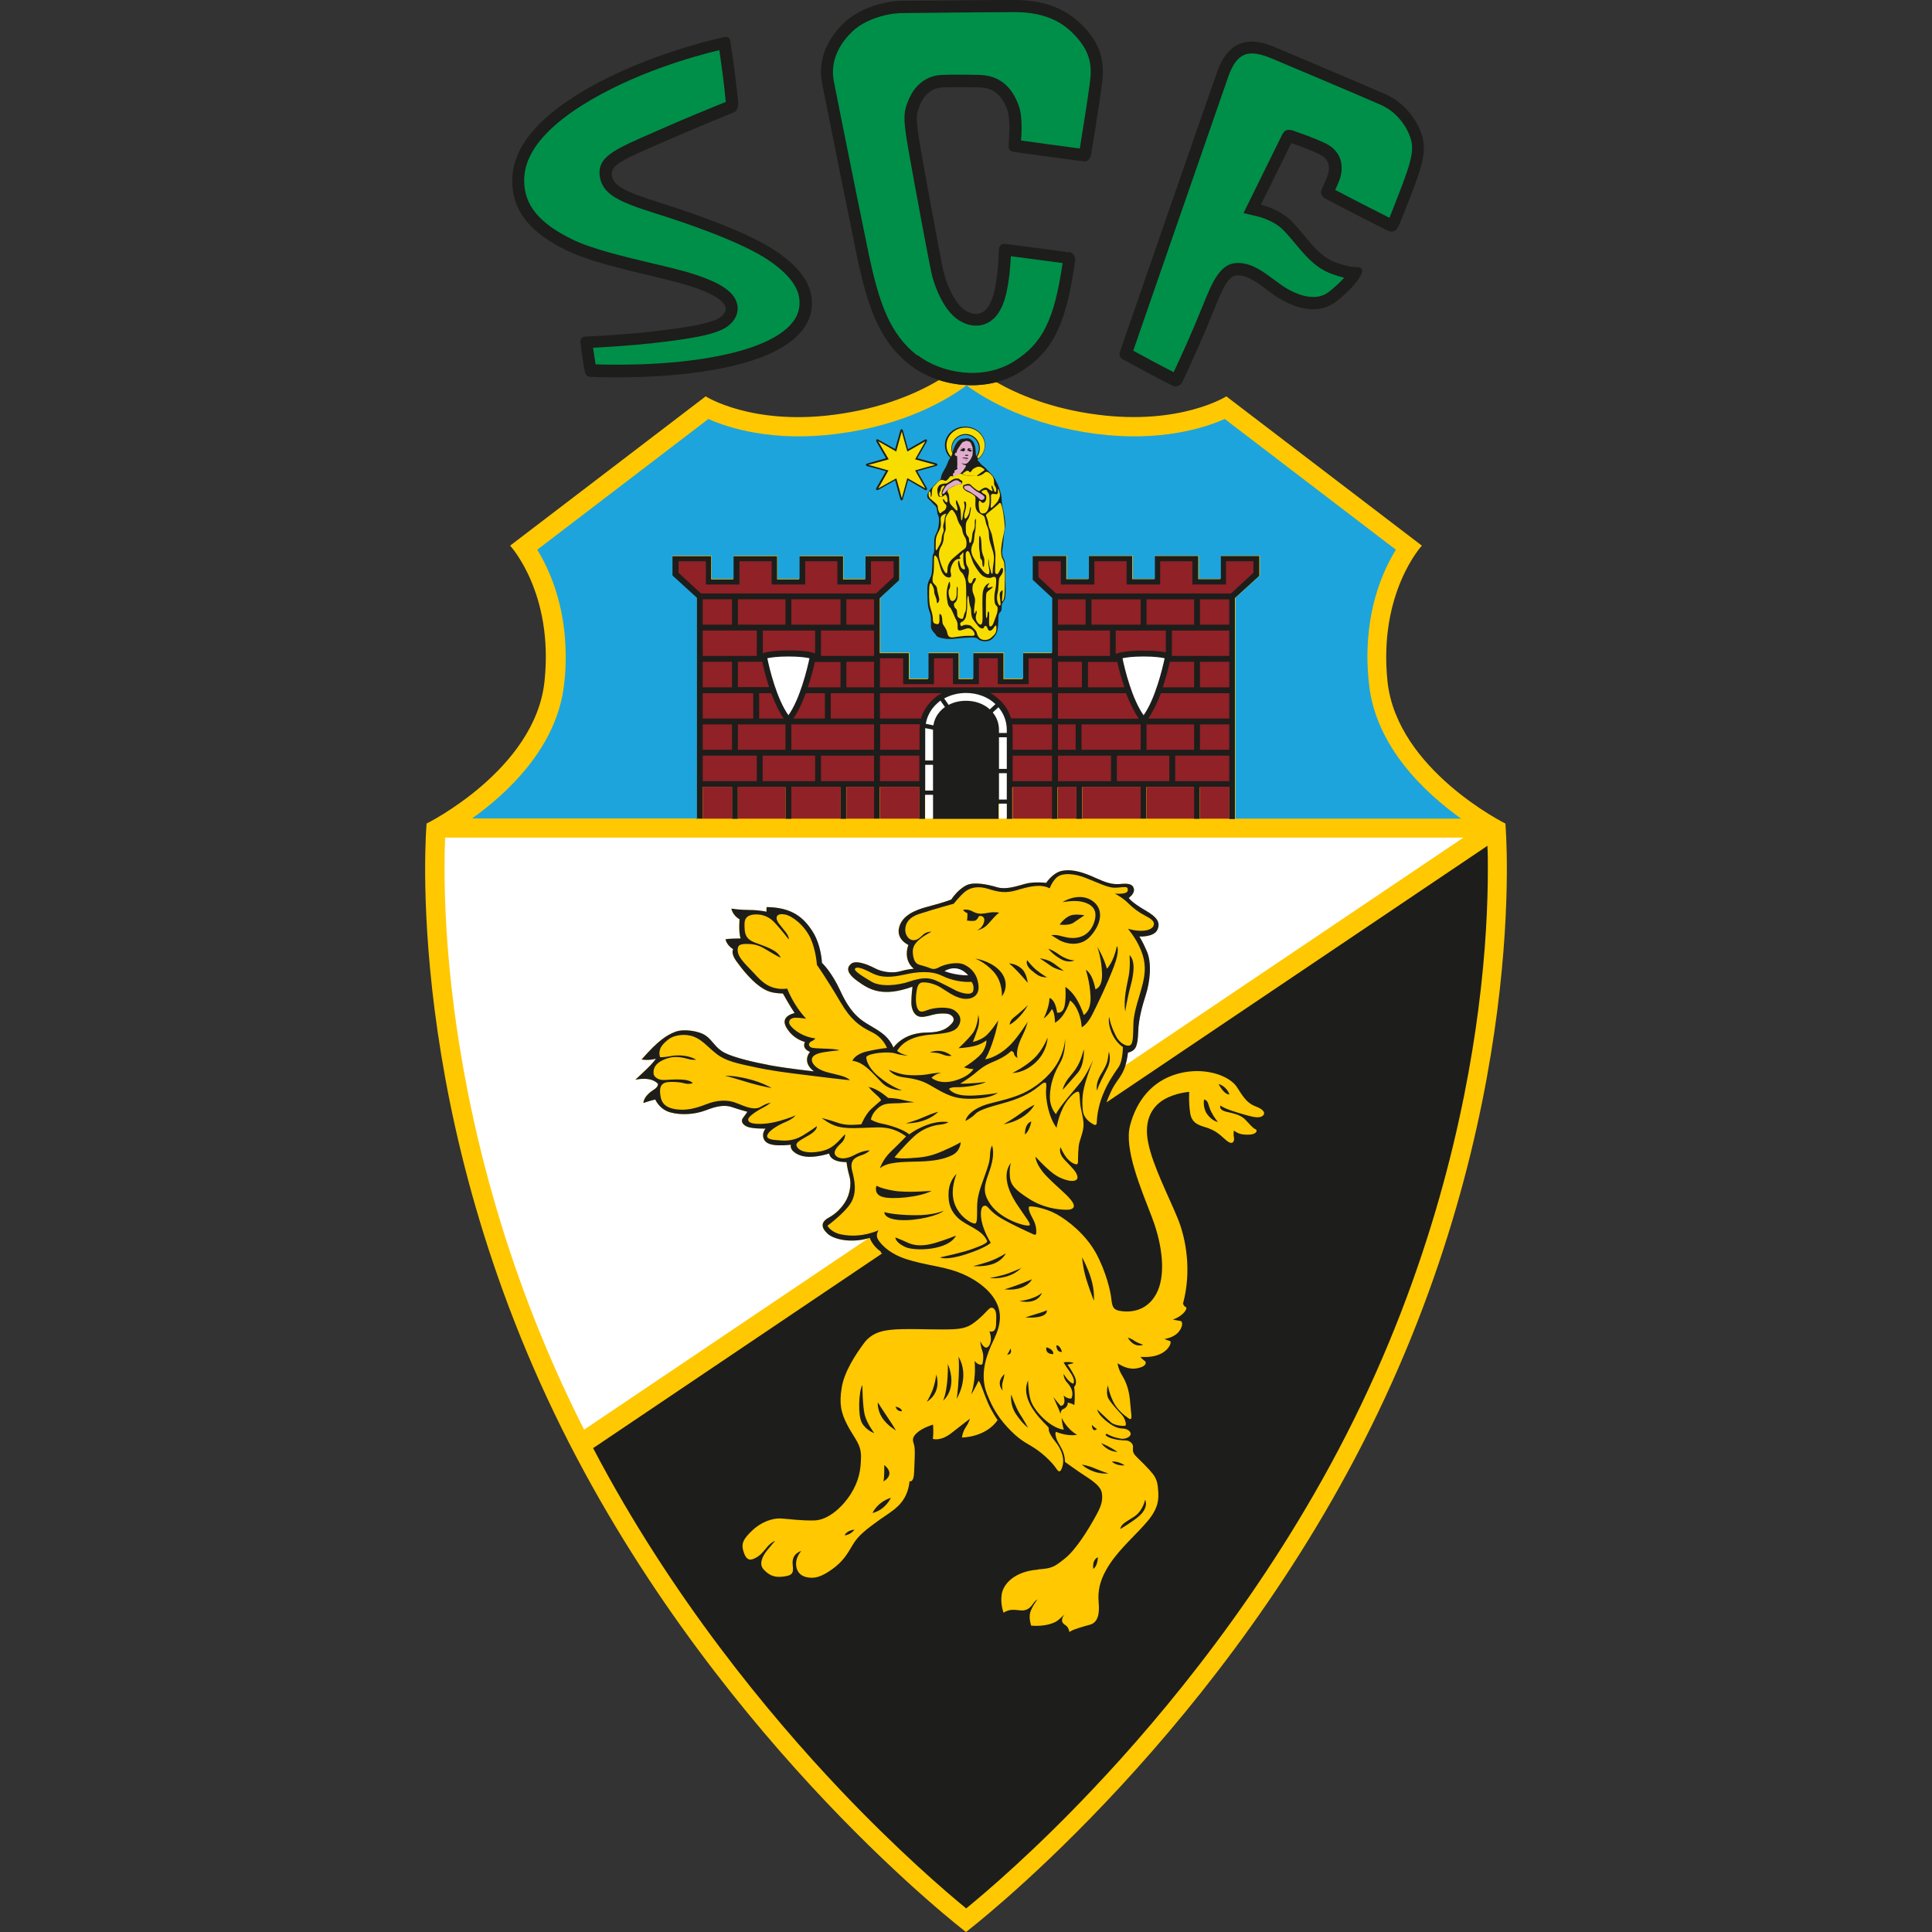 <?xml version="1.0" encoding="utf-8"?>
<svg xmlns="http://www.w3.org/2000/svg" height="99" id="a" viewBox="0 0 99 99" width="99">
  <rect x="0" y="0" width="99" height="99" fill="#333333" stroke="none"/>
  <defs>
    <style>.b{fill:#008f48;}.b,.c,.d,.e,.f,.g,.h,.i{stroke-width:0px;}.c{fill:#ffc800;}.d{fill:#1d1d1b;}.e{fill:#e0abcd;fill-rule:evenodd;}.f{fill:#f8dd00;}.g{fill:#902126;}.h{fill:#fff;}.i{fill:#1da4dd;}</style>
  </defs>
  <path class="c" d="M51.07,19.59c1.11.63,2.83,1.36,5.18,1.66,4.25.55,6.59-.94,6.59-.94l10.02,7.65s-2.24,2.42-1.76,6.97c.49,4.52,6.04,7.27,6.04,7.27,0,0,1.34,14.88-7.32,31.78-8.01,15.64-20.32,25.02-20.32,25.02,0,0-12.3-9.38-20.32-25.02-8.66-16.9-7.32-31.78-7.32-31.78,0,0,5.55-2.75,6.04-7.27.49-4.55-1.76-6.97-1.76-6.97l10.02-7.65s2.35,1.5,6.59.94c2.48-.32,4.25-1.11,5.36-1.77h.01c.93.29,1.97.35,2.93.1h0Z"/>
  <path class="d" d="M35.71,41.95h.3v-.03s0-1.59,0-1.59h.03s1.47,0,1.47,0v.02s0,1.58,0,1.58v.03s.3,0,.3,0v-.02s0-1.57,0-1.57v-.03s2.44,0,2.44,0v.03s0,1.57,0,1.57v.02h.3v-.02s0-1.57,0-1.57v-.03h2.51v.02s0,1.58,0,1.58v.02h.3v-.02s0-1.58,0-1.58v-.03s1.38,0,1.38,0h.04v1.62h.3v-.02s0-1.6,0-1.6h.05s1.97,0,1.97,0v.02s0,1.59,0,1.59v.02h.3v-.02s0-1.2,0-1.2h.4v1.22h3.37v-.02s0-.74,0-.74h.4v.76s.3,0,.3,0v-.02s0-1.6,0-1.6h.02s1.96,0,1.96,0h.04v1.62h.3v-.02s0-1.6,0-1.6h.06s.9,0,.9,0v.05s0,1.55,0,1.55v.02h.3v-.03s0-1.56,0-1.56v-.04h2.99v.05s0,1.55,0,1.55v.02h.3v-.02s0-1.55,0-1.55v-.05h2.44v.02s0,1.58,0,1.58v.03s.3,0,.3,0v-.02s0-1.58,0-1.58v-.02h1.5s0,1.61,0,1.61v.02h.3v-.02s0-11.26,0-11.26v-.04s1.25-1.14,1.25-1.14v-1.02h-2v1.19h-1.13v-1.19h-2.25v1.19h-1.13v-1.19h-2.25v1.19h-1.13v-1.19h-1.75v1.24l1,.93v.04s0,2.77,0,2.77h-.04s-1.45,0-1.45,0v1.33h-.98v-1.33h-1.57v1.33h-.73v-1.33h-1.57v1.33h-.98v-1.33h-1.49v-.04s0-2.72,0-2.72v-.05s1-.92,1-.92v-1.24h-1.75v1.19h-1.13v-1.19h-2.25v1.19h-1.13v-1.19h-2.25v1.19h-1.13v-1.19h-2v1.02l1.25,1.14v.04s0,11.25,0,11.25v.03Z"/>
  <path class="i" d="M35.71,41.92v-11.29s-1.25-1.14-1.25-1.14v-1.02h2v1.19h1.13v-1.19h2.25v1.19h1.13v-1.19h2.25v1.19h1.13v-1.19h1.75v1.24l-.99.92v.05s0,2.72,0,2.72v.04h1.49v1.33h.98v-1.33h1.57v1.33h.73v-1.33h1.57v1.33h.98v-1.33h1.49v-2.8s-1-.93-1-.93v-1.24h1.75v1.19h1.13v-1.19h2.25v1.19h1.13v-1.19h2.25v1.19h1.13v-1.19h2v1.02l-1.25,1.14v.04s0,11.26,0,11.26v.02h11.57l-.05-.03c-1.82-1.31-4.34-3.66-4.68-6.88-.05-.48-.08-.95-.08-1.39,0-2.64.84-4.48,1.46-5.48-1.22-.93-7.96-6.08-8.77-6.7-1.04.46-3.31,1.19-6.61.76-3.41-.45-5.59-1.73-6.62-2.48-1.03.76-3.2,2.04-6.62,2.48-3.31.43-5.58-.3-6.61-.76-.81.62-7.55,5.77-8.77,6.7.62,1,1.46,2.85,1.46,5.48,0,.44-.02.9-.08,1.39-.35,3.24-2.9,5.6-4.72,6.9h.08s11.48,0,11.48,0v-.03Z"/>
  <path class="d" d="M54.76,12.91c.24.04.36.22.33.47-.47,3.3-1.14,4.64-2.83,5.69-1.75,1.09-4.15.77-5.62-.36-1.64-1.26-2.22-3.16-2.74-5.64-.51-2.48-1.22-6.01-1.77-8.77-.27-1.32.36-2.42,1.15-3.16S45.37.04,46.25.04s3.93-.04,5.73-.04,2.83.61,3.57,1.39c.71.75,1,1.5.96,2.44-.02.52-.28,2.13-.6,4.08-.02.13-.12.39-.37.36-.25-.03-3.43-.45-3.63-.5-.23-.05-.24-.2-.22-.43.04-.48.08-1.3-.08-1.73-.24-.64-.62-1.11-1.41-1.13-.79-.02-1.48-.02-1.92,0-.45.02-.88.3-1.11.83s-.28.68.02,2.39c.3,1.71.98,5.37,1.13,6.09.15.73.6,1.78,1.15,2.12.66.41,1.22.13,1.48-.98.17-.74.22-1.59.23-2.07,0-.25.11-.39.35-.36.13.02,3.03.39,3.23.43Z"/>
  <path class="d" d="M69.56,13.69c.28,0,.3.21.16.44-.17.3-.53.76-1.26,1.33-1.05.81-2.46.19-3.27-.41s-1.18-.9-1.69-.94c-.51-.04-.75.41-1.36,1.93-.56,1.4-1.25,2.89-1.56,3.54-.1.22-.35.25-.46.2-.83-.41-2.08-1.09-2.59-1.37-.15-.08-.2-.23-.13-.42.65-1.88,4.27-12.33,4.97-14.31.77-2.18,2.39-1.5,3.01-1.24.62.26,4.66,1.97,5.62,2.39.96.43,1.58,1.28,1.84,2.03.26.75.1,1.46-.41,2.8-.33.87-.59,1.53-.76,1.92-.12.28-.33.35-.58.23-.72-.36-2.23-1.13-3.19-1.64-.11-.06-.26-.25-.2-.4.07-.16.17-.39.28-.64.21-.49.17-.96-.36-1.22-.53-.26-1.45-.58-1.45-.58,0,0-1.09,2.22-1.56,3.16,0,0,.94.21,1.56.83.75.75,1.28,1.73,2.2,2.1.59.23.91.26,1.18.27Z"/>
  <path class="d" d="M37.14,1.89c.15-.03.26.06.29.26.1.65.32,2.18.4,3.18,0,.11-.05.35-.19.41-.57.23-2.19.9-3.66,1.54-2.01.88-2.69,1.15-2.63,1.69.06.53.6.83,2.44,1.41,1.84.58,4.58,1.54,5.99,2.5,1.41.96,1.95,1.92,1.8,2.99-.15,1.07-1.2,2.22-4.08,2.89-2.93.68-6.33.59-7.25.55-.15,0-.26-.11-.29-.29-.06-.32-.15-.89-.22-1.5-.01-.09.06-.26.21-.27.61-.03,2.24-.12,3.27-.24,1.28-.15,3.23-.36,3.74-.79.51-.43.21-.94-1.41-1.5-1.59-.54-4.79-1.05-6.5-1.88-1.71-.83-2.84-1.92-2.8-3.66.04-1.73,1.45-3.14,3.25-4.28,3.04-1.91,6.69-2.8,7.65-3.01Z"/>
  <path class="h" d="M40.4,33.64c.57,0,.9.05,1.08.09-.13.59-.49,2.09-1.08,2.92-.59-.83-.96-2.33-1.08-2.92.18-.04.51-.09,1.08-.09Z"/>
  <path class="h" d="M58.6,33.64c.57,0,.9.05,1.08.09-.13.59-.49,2.09-1.08,2.92-.59-.83-.96-2.33-1.08-2.92.18-.04.51-.09,1.08-.09Z"/>
  <path class="d" d="M47,23.49l.49-.86s.03-.08,0-.1c-.02-.02-.06-.02-.1,0l-.86.49h0s-.26-.95-.26-.95c-.01-.05-.04-.08-.07-.08s-.06.03-.07.08l-.26.94h0s-.86-.48-.86-.48c-.05-.03-.08-.03-.1,0-.02.02-.02.06,0,.1l.49.85h0s-.95.27-.95.27c-.05.01-.08.04-.08.07s.03.06.08.07l.93.25h.02s-.49.86-.49.86c-.03.05-.03.08,0,.1.02.02.06.02.1,0l.86-.49h0s.26.95.26.95c.01.05.04.08.07.08s.06-.03.07-.08l.26-.95h.02s.84.49.84.49c.05.03.08.03.1,0,.02-.02.02-.06,0-.1l-.49-.86h.02s.94-.26.94-.26c.05-.01.08-.04.08-.07s-.03-.06-.08-.07l-.94-.26h0Z"/>
  <path class="b" d="M47.01,18.22c-1.41-1.09-1.97-2.69-2.51-5.28-.4-1.93-.93-4.55-1.39-6.85l-.38-1.91c-.23-1.16.4-2.05.97-2.59.64-.6,1.76-.92,2.55-.92l1.95-.02c1.21-.01,2.72-.03,3.77-.03,1.77,0,2.59.64,3.12,1.2.55.59.8,1.15.8,1.84,0,.05,0,.09,0,.14-.02.46-.27,2.01-.56,3.81-.97-.13-2.39-.32-3.01-.41.02-.23.03-.44.03-.64,0-.5-.05-.9-.16-1.18-.37-1-1.03-1.51-1.98-1.54-.81-.02-1.51-.02-1.97,0-.72.03-1.33.48-1.65,1.2-.32.73-.32,1.04-.02,2.75.31,1.77.99,5.39,1.14,6.11.13.65.61,2.01,1.44,2.52.59.36,1.07.29,1.36.17.51-.21.86-.73,1.05-1.54.15-.65.21-1.36.24-1.92.66.09,2.1.27,2.65.35-.43,2.93-1.03,4.13-2.51,5.05-1.61,1-3.74.58-4.92-.33Z"/>
  <path class="b" d="M65.72,6.86l-2,4.06.76.18s.78.19,1.26.67c.21.21.41.45.62.7.5.6,1.01,1.22,1.79,1.53.28.11.52.18.73.23-.18.2-.43.45-.79.73-.91.7-2.26-.22-2.52-.42l-.19-.14c-.73-.54-1.17-.86-1.81-.92-1.02-.09-1.41.87-1.99,2.31-.5,1.25-1.11,2.59-1.44,3.28-.69-.35-1.56-.82-2.07-1.1.85-2.45,4.22-12.19,4.89-14.1.2-.55.46-.91.78-1.05.47-.21,1.08.04,1.41.17.6.25,4.65,1.96,5.62,2.39.81.36,1.31,1.1,1.5,1.67.06.17.09.33.09.53,0,.42-.15.95-.49,1.86-.28.73-.51,1.32-.67,1.72-.75-.38-1.92-.97-2.78-1.43.08-.17.16-.36.16-.36.12-.27.17-.52.17-.77,0-.54-.29-1-.84-1.26-.56-.27-1.48-.59-1.52-.6-.31-.13-.55-.13-.66.12Z"/>
  <path class="b" d="M33.28,17.61l.13-.02c1.87-.22,3.35-.42,3.94-.92.37-.31.45-.63.45-.87,0-.07,0-.13-.02-.18-.11-.6-.74-1.07-2.04-1.51-.64-.22-1.5-.43-2.42-.64-1.41-.34-3.02-.72-4.01-1.21-1.69-.83-2.45-1.75-2.45-3.01,0-.03,0-.05,0-.08.03-1.28,1.03-2.55,2.96-3.77,2.62-1.65,5.7-2.51,7.04-2.83.1.69.26,1.83.33,2.65-.72.29-2.15.88-3.47,1.46l-.2.09c-1.93.84-2.8,1.22-2.8,2.07,0,.05,0,.11.01.17.12.96,1.01,1.34,2.87,1.93,1.57.49,4.42,1.46,5.82,2.42,1.3.89,1.55,1.62,1.55,2.14,0,.09,0,.18-.02.26-.14,1.02-1.42,1.86-3.61,2.37-2.62.61-5.63.58-6.82.54-.04-.22-.08-.52-.13-.85.78-.04,2.03-.12,2.88-.22Z"/>
  <path class="h" d="M57.66,54.59l17.33-11.67h-.09s-52.01,0-52.01,0h-.08c-.02.38-.03.91-.03,1.59,0,1.64.09,4.12.49,7.18.67,5.17,2.36,13.07,6.64,21.53l.02.04,14.54-9.79.03-.02c-.9.26-1.78.06-2.11-.24-.33-.31-.34-.59.06-.81s.67-.51.87-.84c.2-.33.32-.87.2-1.28-.12-.42-.15-.73-.15-.73-.87,0-.89-.44-.89-.44-.51.15-1.15.27-1.61.04-.46-.23-.35-.49-.35-.49-1,.1-1.31-.06-1.4-.33-.1-.27.1-.5.1-.5,0,0-.68.02-.95-.1-.27-.12-.31-.31-.21-.44s.23-.32.23-.32c0,0-.42-.11-.79-.24-.38-.13-.79-.05-1.33.16-.54.21-1.26.27-1.83.11-.57-.16-.77-.66-.77-.66-.2.04-.61.18-.61.18.02-.27.26-.51.53-.68s.21-.31.21-.31c-.38-.4-1.15-.2-1.15-.2,0,0,.13-.13.54-.51.4-.38.51-.57.51-.57-.39.11-.73.04-.73.04.86-.99,1.31-1.26,1.73-1.42s1.21-.05,1.56.2c.35.24.49.64.97.88s1.39.46,2.33.64c.94.17,2.24.31,2.24.31-.66-.51-.2-1-.2-1-.46-.18-.26-.51-.26-.51,0,0-.42-.09-.75-.46-.33-.38-.35-.61-.22-.78.13-.17.44-.24.44-.24-.24-.35-.6-1-.6-1-.55-.02-.81-.09-1.22-.39-.42-.31-.86-.84-1.16-1.26-.31-.42-.17-.62-.17-.62-.35-.22-.39-.51-.39-.51.18-.04.77-.04.77-.04-.11-.37-.05-.98-.05-.98-.37-.22-.42-.55-.42-.55,0,0,.43.07.93.07s.87.09.87.09c-.01-.18.01-.24.01-.24,1.31.02,1.89.54,2.35,1.25.45.71.48,1.61.48,1.61,0,0,.48.43.94,1.43.28.61.56,1.03.9,1.34.34.32.75.48,1.21.81.46.33.61.76.61.76.38-.48.94-.76,1.72-.77.78-.01,1.04-.22,1.26-.45s.07-.4-.1-.48c-.17-.07-.56-.06-.87.02-.31.09-.57.15-.75.07s-.34-.33-.34-.7.06-.81.06-.81c-1.53.55-2.2.16-2.81-.28-.61-.44-.55-.71-.34-.89.21-.18.72-.04,1.23.23.38.2.92.26,1.29.15.38-.11.7-.13.7-.13-.59-.48-.28-1.22-.28-1.22,0,0-.67-.29-.46-.95.17-.55.76-.83,1.45-1.01.98-.26,1.21-.37,1.21-.37,0,0,.31-.5.78-.73.37-.18,1.05-.05,1.55.1.47.14.98-.04,1.45-.17.48-.13,1.08-.05,1.08-.05,0,0,.35-.54.83-.62.59-.11,1.22.15,1.71.37.49.22.81.34,1.22.31.42-.04.66-.02.73.23.07.26-.26.48-.26.48,0,0,.11.21.87.65.57.33.77.6.6.98-.17.39-.93.35-.93.35,0,0,.13.16.39.76.26.6.16,1.56-.05,2.21-.21.65-.37,1.29-.39,1.84-.02.55-.07.79-.18.94-.11.15-.35.2-.35.2-.04.31-.09.55-.16.73l.03-.02Z"/>
  <path class="d" d="M45.13,64.13c-.44-.3-.56-.7-.56-.7-.93.29-1.84.09-2.17-.22-.33-.31-.34-.59.06-.81s.67-.51.87-.84c.2-.33.32-.87.2-1.28-.12-.42-.15-.73-.15-.73-.87,0-.89-.44-.89-.44-.51.15-1.15.27-1.61.04-.46-.23-.35-.49-.35-.49-1,.1-1.31-.06-1.4-.33-.1-.27.1-.5.1-.5,0,0-.68.02-.95-.1-.27-.12-.31-.31-.21-.44s.23-.32.23-.32c0,0-.42-.11-.79-.24-.38-.13-.79-.05-1.33.16-.54.21-1.26.27-1.83.11-.57-.16-.77-.66-.77-.66-.2.04-.61.18-.61.18.02-.27.26-.51.53-.68s.21-.31.21-.31c-.38-.4-1.15-.2-1.15-.2,0,0,.13-.13.54-.51.4-.38.51-.57.51-.57-.39.11-.73.04-.73.04.86-.99,1.31-1.26,1.73-1.42s1.21-.05,1.56.2c.35.24.49.64.97.88s1.39.46,2.33.64c.94.17,2.24.31,2.24.31-.66-.51-.2-1-.2-1-.46-.18-.26-.51-.26-.51,0,0-.42-.09-.75-.46-.33-.38-.35-.61-.22-.78.13-.17.44-.24.44-.24-.24-.35-.6-1-.6-1-.55-.02-.81-.09-1.22-.39-.42-.31-.86-.84-1.16-1.26-.31-.42-.17-.62-.17-.62-.35-.22-.39-.51-.39-.51.18-.04.77-.04.77-.04-.11-.37-.05-.98-.05-.98-.37-.22-.42-.55-.42-.55,0,0,.43.07.93.07s.87.09.87.09c-.01-.18.01-.24.01-.24,1.31.02,1.89.54,2.35,1.25.45.71.48,1.61.48,1.61,0,0,.48.43.94,1.43.28.61.56,1.03.9,1.34.34.32.75.48,1.21.81.46.33.61.76.61.76.38-.48.94-.76,1.72-.77.78-.01,1.04-.22,1.26-.45s.07-.4-.1-.48c-.17-.07-.56-.06-.87.02-.31.09-.57.15-.75.07s-.34-.33-.34-.7.06-.81.06-.81c-1.53.55-2.2.16-2.81-.28-.61-.44-.55-.71-.34-.89.21-.18.72-.04,1.23.23.38.2.92.26,1.29.15.38-.11.7-.13.7-.13-.59-.48-.28-1.22-.28-1.22,0,0-.67-.29-.46-.95.17-.55.76-.83,1.45-1.01.98-.26,1.21-.37,1.21-.37,0,0,.31-.5.78-.73.37-.18,1.05-.05,1.55.1.47.14.98-.04,1.45-.17.48-.13,1.08-.05,1.08-.05,0,0,.35-.54.83-.62.59-.11,1.22.15,1.71.37.49.22.81.34,1.22.31.42-.04.66-.02.73.23.07.26-.26.48-.26.48,0,0,.11.21.87.65.57.33.77.6.6.98-.17.39-.93.35-.93.35,0,0,.13.16.39.76.26.6.16,1.56-.05,2.21-.21.65-.37,1.29-.39,1.84-.02.55-.07.79-.18.94-.11.15-.35.2-.35.2-.14,1.14-.48,1.24-.8,1.85-.15.3-.25.55-.3.7l.07-.05,19.45-13.1v.05c.02.32.02.72.02,1.18,0,1.64-.09,4.12-.49,7.18-.68,5.23-2.4,13.26-6.8,21.84-4.08,7.96-9.3,14.24-12.97,18.11-2.95,3.12-5.39,5.21-6.47,6.09-1.08-.88-3.52-2.98-6.47-6.09-3.57-3.77-8.63-9.83-12.65-17.5l.04-.02,14.77-9.95-.06-.04Z"/>
  <path class="h" d="M48.4,49.76s.5.22,1.21.22c0,0-.48-.64-1.21-.22Z"/>
  <path class="c" d="M53.18,80.42c.71-.05.83-.11,1.4-.57.57-.46,1.2-1.5,1.51-2.06.32-.56.44-.87.37-1.29-.07-.43-.71-.76-1.17-1.08-.46-.32-.72-.51-.72-.51,0-.55-.29-.83-.42-1.15-.12-.32-.04-.39-.04-.39.65.26,1.08.15,1.08.15-.56-.32-.79-.88-.79-.88.02.33.11.62.11.62-.34-.04-.7-.27-.99-.53-.29-.26-.64-.68-.73-1.06-.1-.38-.11-.93-.11-.93-.38.83.43,1.73.61,1.94.23.27.45.44.45.5s-.05.21.35.71c.4.5.44.97.35,1.26-.09.29-.17.32-.31.11-.13-.21-.5-.61-.95-.94-.45-.33-.78-.4-1.36-.98-.57-.57-.94-1.12-1.25-1.93-.31-.81-.15-1.64.22-2.47.19-.44.67-1.21.33-2.06s-1.31-1.44-2.1-1.72c-.79-.28-1.61-.33-2.58-.64s-1.43-.9-1.49-1.1c-.06-.2.07-.38.07-.38-.75.32-1.43.32-1.94.21s-.68-.44-.68-.44c0,0,.88-.65,1.2-1.17.32-.53.2-1.14.06-1.67-.13-.54.18-.67.5-.78.32-.11.4-.24.4-.24,0,0-.33-.01-.77.23-.36.2-.73.24-.93.07-.2-.17-.05-.4.22-.65.27-.24.22-.48.22-.48-.42.45-.65.76-1.27.88-.62.12-1.03.01-1.18-.22-.16-.23.17-.35.62-.62.45-.27.38-.45.38-.45,0,0-.23.18-.72.48-.49.29-.9.27-1.23.24-.33-.02-.68-.06-.57-.29.11-.23.53-.48.93-.65.4-.17.51-.34.51-.34,0,0-.26.13-.83.29-.57.16-1.09.18-1.37.12-.28-.06-.27-.21-.16-.33s.39-.32.65-.45.43-.27.43-.27c0,0-.17,0-.5.2-.33.2-.76.01-1.23-.18-.48-.2-1.03-.16-1.56.05-.54.21-1.01.34-1.58.26-.56-.09-.75-.35-.79-.78-.05-.43.12-.54.28-.59s.68-.04.95.04c.27.07.44-.01.44-.01-.23-.26-1.01-.18-1.45-.16-.44.02-.55-.27-.55-.27-.1-.53.42-.76.77-.86.35-.1.75-.02.98.05.23.07.42.04.42.04-.37-.23-.95-.26-1.32-.18-.37.07-.53.05-.53.05-.13-.46.2-.73.46-.93.27-.2.82-.29,1.27-.12.45.17.73.55,1.19.9.45.35,1.05.48,2.11.7,1.06.22,2.35.35,3.2.46.86.11,1.51.17,1.51.17-.26-.24-.75-.28-1.25-.43-.5-.15-.73-.44-.71-.64.02-.2.27-.31.66-.37.39-.06.75-.09.75-.09-.24-.12-1.28-.06-1.45-.15-.17-.09-.12-.24.02-.31.15-.06.2-.15.2-.15-.77-.09-1.32-.61-1.34-.79s.13-.27.34-.27.53.05.53.05c-.67-.71-.97-1.54-.97-1.54-1.05.12-1.44-.54-1.93-1.03s-.62-.73-.61-.98c.01-.24.15-.29.55-.28.4.01.66.13.98.33s.67.38.67.38c-.12-.39-.84-.6-1.34-.79-.5-.2-.5-.5-.51-.9-.01-.4.21-.5.5-.53.29-.02.66.04.98.35.32.32.79.93.79.93.02-.24-.27-.49-.51-.82-.24-.33-.09-.54.31-.46.39.07,1.01.57,1.31,1.21.29.64.33,1.37.33,1.37,0,0,.51.72,1.22,1.93.51.87.97,1.22,1.58,1.51.61.29.79.82.79.82,0,0-.33.02-1,.17-.67.15-.77.49-.77.49.6.05,1.09.7,1.51,1.12s1.03.39,1.03.39c0,0-.56-.17-1.21-.72-.65-.55-.62-.99-.62-.99.16-.21,1.16-.29,1.49-.18.33.11.65.11.65.11-.37-.07-.56-.24-.56-.24.33-.55.98-.78,1.78-.84.81-.06,1.2-.15,1.37-.44s.11-.57-.2-.79-1.01-.15-1.31-.05c-.29.1-.44.17-.55.02-.11-.15-.15-.44-.11-.82.04-.38.11-.57.32-.59.21-.01.55.04.9.24.35.21.72.51,1.16.59.44.07.87-.12.81-.68-.06-.56-.35-.88-.73-1.06-.38-.18-1.06,0-1.28.13-.22.13-.37.1-.5.04-.13-.06-.31-.1-.51-.16-.21-.06-.31-.24-.34-.57-.04-.33.1-.54.37-.76.27-.22.59-.37.59-.37,0,0-.26-.01-.43.15-.17.16-.34.33-.57.28-.23-.05-.37-.33-.35-.56.01-.23.11-.59.75-.79.83-.27,1.73-.51,1.73-.51,0,0,.31-.39.57-.61.27-.22.68-.32,1.21-.15.53.17.9.23,1.47.06s1.2-.34,1.67-.09c0,0,.15-.43.43-.61s.84-.16,1.45.09c.61.24,1.01.44,1.33.48s.75-.1.78.04c.04.13.04.32-.65.27,0,0,.42.22.68.49.27.27.56.48.89.65.33.17.51.32.4.53s-.59.34-1.3.13c0,0,.38.45.61.97.23.51.34,1.01.17,1.75s-.48,1.47-.5,2.13-.01,1.04-.17,1.12c-.16.09-.54-.09-.73-.48-.31-.61-.34-.98-.34-.98,0,0-.09.27.1.76.22.57.6.79.6.79,0,0,0,.71-.22,1.03-.22.32-.55.77-.82,1.45-.24.6-.29,1.15-.3,1.4,0,.1-.06.14-.14.1-.19-.1-.53-.32-.57-.71-.1-.9.09-1.42.53-2.61,0,0-.31.7-.62,1.11-.32.42-1.09,1.25-1.29,1.67,0,0-.33-.33-.31-.93s.19-1.13.54-1.73c.28-.49.24-1.21.24-1.21,0,0-.01.62-.43,1.31-.42.68-1.12,1.22-1.77,1.51-.65.29-1.48.44-1.88.57-.4.13-.93.42-1.03.83,0,0,.32-.16.5-.35.18-.2.67-.35,1.4-.55.73-.2,1.36-.45,1.88-.89.44-.38.37-.09.35.27-.01.35.1,1.27.54,1.87,0,0,.14-.91.62-1.48.26-.31.4-.37.49-.37s.07.32.1.59c.02.27.13.59.17.98.04.39-.15.78-.22,1.08-.05.22-.06.71-.06.95,0,.08-.04.14-.11.12-.17-.04-.51-.21-.78-.87,0,0-.16.26.22.66.38.4.6.6.64.84.04.24-.27.28-.65.15-.38-.13-.68-.29-1.5-1.17,0,0,0,.4.54.97.54.56,1.03.93,1.28,1.25.26.32.18.51-.26.5s-1.16-.1-1.87-.55c-.71-.45-.97-.71-1-1.15-.04-.44.05-.7.05-.7,0,0-.2.23-.22.6-.02.37.1.86.51,1.49.42.64.7.97.68,1.08-.01.11-.51-.02-.87-.18-.54-.24-.99-.57-1.25-1.03-.26-.45-.23-.75-.01-1.36.22-.61.32-1.07.2-1.49,0,0-.1.13-.11.49-.01.35-.11.61-.31,1.17-.2.56-.35.95-.35,1.51s0,.78-.09.82c-.09.04-.51-.15-.82-.56-.31-.42-.5-1-.15-1.97,0,0-.37.32-.4.93-.04.61.14,1,.48,1.32.44.42,1.23.58,1.49,1.17.04.09-.18.21-.7.4-.51.2-1.71.45-1.71.45,0,0,.28.18,1.33-.16,1.05-.34,1.27-.59,1.27-.59,0,0-.19-.28-.35-.71-.23-.6-.18-1.11-.02-1.17.21-.09.22.17.72.51.42.29,1.52.8,1.86.95.07.03.11,0,.12-.06.01-.15,0-.43-.16-.72-.19-.34-.27-.6-.2-.65.07-.05.81.06,1.39.38.62.34,1.51,1.06,2.03,2,.51.94.75,1.94.79,2.37.05.43.12.56.55.61s1.26.01,1.75-.89c.49-.9.35-2.43-.22-3.92s-1.44-3.51-1.12-4.72c.32-1.21,1.08-2.26,2.44-2.64,1.37-.38,2.68.1,3.05.71.38.61.56.82.98.98.42.16.49.37.29.49-.2.12-.56.01-.92-.09-.35-.1-1-.29-1.21-.46,0,0-.12.22.31.32s.73.17.95.39c.22.22.39.45.53.5.13.05.07.26-.29.28-.37.02-.6-.04-.81-.21,0,0-.04.16,0,.35s-.06.46-.43.12c-.37-.34-.55-.46-.88-.59-.33-.12-.84-.17-.93-.76-.09-.59-.05-1.1-.05-1.1,0,0-.7.04-1.31.4-.61.37-1.03,1.08-.79,2.22.23,1.15,1.04,2.72,1.5,3.84.46,1.11.72,2.77.28,4.39,0,0,.05.15.15.18.1.04-.09.43-.67.64,0,0,.26.05.39.07.13.02.13.31-.12.59-.26.28-.7.33-.7.33,0,0,.15.07.27.1.12.02.01.38-.35.6s-.77.24-1.15.22c0,0,.09.12.21.2.12.07.07.26-.21.34-.28.09-.64.13-1.17-.21,0,0,.01.27.26.67.24.4.35.84.39,1.42.04.57.15.89-.1.72-.24-.17-.59-.45-.78-.86-.2-.4-.27-.82-.27-.82,0,0-.13.43.05.71.18.28.48.6.66.79.18.2.24.49.2.55-.05.06-.54.01-.72-.13-.18-.15-.73-.68-.73-.68,0,0-.01.18.39.53.4.34.65.43.9.44.26.01.42.15.42.28s-.24.28-.51.24-.55-.15-.66-.22c-.11-.07-.22.04.07.16.29.12.65.15.84.15s.39.15.38.33c-.01.18-.04.29.17.5.21.21.62.6.84.88s.26.54.28.89c.02.35.05.83-.54,1.53-.59.7-1.39,1.37-1.94,2.2-.55.83-.62,1.43-.57,1.99s-.04,1.01-.44,1.12c-.4.11-.93.26-1.06.38,0,0-.04-.26-.2-.35-.16-.1-.28-.23-.06-.56,0,0-.13.15-.33.31-.2.16-.71.33-1.37.27,0,0-.13-.37-.05-.67.09-.31.37-.67.37-.67,0,0-.09.02-.26.27-.17.24-.38.31-.6.29-.22-.01-.55-.11-.87.12,0,0-.18-.42-.1-.95.09-.54.67-1.17,1.86-1.26Z"/>
  <path class="c" d="M50.87,67.02c-.16-.08-.31.22-.7.55-.39.33-.61.5-1.27.54s-1.84-.02-2.69,0c-.84.02-1.49.11-1.94.72-.45.61-1.01,1.47-1.14,2.28s-.05,1.28.32,1.97c.37.68.68.94.67,1.59s-.1,1.22-.54,1.91c-.44.68-1.16,1.31-1.84,1.33-.68.02-1.25-.07-1.72-.1s-1.08.22-1.5.64c-.43.42-.57.65-.4,1.12.17.48.42.35.6.26s.33-.23.55-.51c.22-.28.45-.37.45-.37,0,0-.13.15-.4.48s-.43.72-.2.98c.26.28.51.44,1,.38.49-.06.55-.17.5-.59-.05-.42.15-.62.44-.73,0,0-.22.24-.26.55-.04.31.07.68.5.79s.79-.01,1.33-.39c.54-.38.78-.77,1.06-1.25.28-.48.68-.79,1.39-1.3.71-.5,1.4-.82,1.53-1.97,0,0,.21.1.23-.44.02-.54.07-1.2,0-1.42-.07-.22-.13-.37.15-.62.28-.26.82-.42.82-.42,0,0,.04.39-.01.73,0,0,.39.15.97-.31.57-.45.93-.72.93-.72,0,0-.05.2-.21.43s-.2.53-.2.53c0,0,1.2.01,1.83-.89,0,0-.31-.44-.51-.92-.21-.48-.33-.93-.46-1.1,0,0-.24.5-.39.71,0,0,.27-.72.18-1.72,0,0,.23.28.4.16,0,0,.1-.38,0-.66-.1-.28-.11-.51-.11-.51,0,0,.12.27.27.32.15.05.4-.28.2-.83,0,0,.32.13.34-.34.02-.48.04-.75-.17-.86Z"/>
  <path class="c" d="M49.78,50.31s.16.17.09.46c-.07.29-.68.09-.88-.01-.2-.1-.75-.4-1.09-.54-.34-.13-.68-.13-1.28.07-.6.21-1.49.29-1.95.02-.46-.27-.92-.56-.86-.67.06-.11.31-.07.84.21.54.28,1.05.23,1.7.09.65-.15,1.37-.21,1.92.06s1.14.34,1.51.31Z"/>
  <path class="d" d="M56.82,53.9s.15.38-.07.83c-.22.45-.45.83-.53,1.15,0,0-.12-.32.2-.84.32-.53.33-.61.4-1.14Z"/>
  <path class="d" d="M55.54,53.77s.05.78-.32,1.21c-.37.43-.76.86-.76.86,0,0,.02-.29.42-.75.39-.45.51-.79.66-1.32Z"/>
  <path class="d" d="M52.85,57.47s-.33.05-.33.66c0,0,.21-.11.33-.66Z"/>
  <path class="d" d="M53.01,56.61s-.37.77-1.58,1c0,0,.51-.29.87-.56.35-.27.71-.44.71-.44Z"/>
  <path class="d" d="M53.68,53.19s-.01.68-.61,1.25c-.61.57-1.19.54-1.19.54,0,0,.65-.31,1.11-.75.46-.44.68-1.04.68-1.04Z"/>
  <path class="d" d="M57.88,48.94s.05.57-.04,1.06c-.09.49-.28,1.17-.18,1.83,0,0,.1-.67.28-1.33.18-.66.23-1.28-.06-1.56Z"/>
  <path class="d" d="M52.67,51.51s-.34.65-.93,1c0,0-.01-.21.22-.38.23-.17.71-.62.71-.62Z"/>
  <path class="d" d="M53.47,52.2s.29-.53.31-1.06c0,0,.29.04.39.75,0,0,.29.07.38-.34.09-.42.04-.98.04-.98,0,0,.33.2.59.65.26.45.35.79.35.79,0,0,.39-.18.35-.97-.04-.78-.24-1.34-.24-1.34,0,0,.33.13.49.99,0,0,.37-.06.34-.81-.02-.75-.24-1.36-.24-1.36,0,0,.31.49.49,1.12,0,0,.35-.34.51-1.16,0,0,.18.18-.16,1.07-.34.89-.81,1.86-1.09,2.42-.28.56-.55.67-.55.67,0,0-.02-.45-.21-.86-.18-.4-.39-.51-.39-.51,0,0-.22.82-.77,1.14,0,0,0-.54-.16-.7,0,0-.18.33-.43.48Z"/>
  <path class="d" d="M49.97,49.12s.72.09,1.21.57.4,1.05.16,1.36c0,0,.05-.73-.42-1.25-.46-.51-.95-.68-.95-.68Z"/>
  <path class="d" d="M51.71,49.37s.29-.01.6.23c.31.24.35.76.35.76,0,0-.55-.67-.95-.99Z"/>
  <path class="d" d="M44.91,60.77s-.16.42.31.56c.46.15,1.93.02,2.52-.31,0,0-1.22.11-1.91,0-.68-.11-.92-.26-.92-.26Z"/>
  <path class="d" d="M45.32,62.12s-.05.35.82.4c.87.05,2.03-.26,2.21-.48,0,0-.49.24-1.48.23-1.11-.01-1.55-.16-1.55-.16Z"/>
  <path class="d" d="M49,63.31s-.48.2-1.08.38-1.06.15-1.4-.01c-.34-.16-.64-.27-.64-.27,0,0,0,.26.51.49.51.23,2.22.17,2.6-.59Z"/>
  <path class="d" d="M39.52,55.74s-.45-.27-1.17-.45c-.72-.18-1.19-.17-1.19-.17,0,0,.64.18,1.26.37.62.18,1.1.26,1.1.26Z"/>
  <path class="d" d="M48.09,56.97s-.23.04-.75.27-.93.32-.93.32c0,0,1,.06,1.67-.59Z"/>
  <path class="d" d="M48.76,54.1s-.48-.43-1.11-.17c0,0,.31,0,.49.05.18.05.38.17.62.12Z"/>
  <path class="d" d="M44.48,55.7s.38,0,1.03.56c0,0,.43.01.7.09.27.07.65.13.65.13,0,0-.28.02-.79.05-.51.02-.78-.02-1.1.27-.32.29-.34.57-.34.57,0,0,.18.13.57.21.39.07,1.14.31,1.39.55,0,0,.34-.28.95-.5.61-.22,1.06-.13,1.06-.13,0,0-.11.1-.45.13-.34.04-.86.18-1.33.62-.48.44-.98,1.05-.98,1.05,0,0,.1.09.75.05.65-.04,1.05-.07,1.72-.37.67-.29.92-.45.92-.45,0,0-.01.45-.43.66-.42.21-.95.31-1.72.33-.77.02-1.64.01-1.99.35,0,0,.13-.45.57-.87.44-.42.77-.77.77-.77,0,0-.27-.21-.61-.33s-.66-.15-1.21-.12c-.55.02-1.22.07-1.67-.05s-.83-.44-.83-.44c0,0,.44.11.78.23.34.12.65.15,1.25.09,0,0,.2-.51.53-.81.33-.29.48-.42.48-.42,0,0-.02-.09-.29-.32s-.35-.38-.35-.38Z"/>
  <path class="d" d="M50.13,51.98s-.02.61-.29.97c-.27.35-.72.76-.72.76,0,0,.4-.01.81-.11.4-.1.61-.29.61-.29,0,0,.05.18-.16.55s-.98.83-.98.83c0,0,.2.09.48.09,0,0-.13.26-.59.46-.45.21-1.1.34-1.56-.01,0,0,.16-.18.5-.27,0,0-.34.02-.7.09-.35.06-.93.07-1.27,0-.34-.07-.71-.23-.71-.23,0,0,.18.31.73.38.55.07.94.16,1.33.38.39.22.76.46,1.19.6s.94.15,1.5.09c.56-.06.83-.27.83-.27,0,0-.34.07-.83.11-.49.04-1.33.12-1.67-.31,0,0,.05-.1.42-.09.37.01,1.17-.1,1.48-.27,0,0-.75.1-1.33.09,0,0,.43-.26.7-.48.27-.22.48-.42.9-.6.43-.18.75-.34,1.01-.59,0,0,.12-.01.15.13.02.15.18.22.18.22,0,0-.09-.23.06-.68.15-.45.32-.62.46-1.17,0,0-.48.76-.86,1.15s-.87.7-1.32.77c0,0,.2-.31.4-.93.21-.62.27-1.06.27-1.06,0,0-.38.59-.66.81s-.64.29-.64.29c0,0,.12-.27.26-.7.13-.43.01-.7.01-.7Z"/>
  <path class="d" d="M51.21,46.77s-.23-.06-.55,0c-.32.06-.46.07-.65.01-.18-.06-.32-.21-.66-.16,0,0,.04.1.22.17,0,0,.02.18-.02.38,0,0,.32.05.43,0s.18-.22.18-.22c0,0,.11-.06.22.04s.05.31-.05.46c-.1.16-.27.22-.27.22,0,0,.32-.04.56-.31.24-.27.43-.49.59-.6Z"/>
  <path class="d" d="M54.43,46.23s.62-.12,1.03-.02c.4.1.87.34.59,1.1-.31.81-1.03.79-1.36.73-.33-.06-.48-.16-.82-.12,0,0,.21.13.42.26.21.12,1.03.43,1.6-.22.57-.65.68-1.4.07-1.81-.61-.4-1.33-.05-1.53.09Z"/>
  <path class="d" d="M54.3,47.38s.48.06.71-.1c.23-.16.56-.38.56-.38,0,0-.34-.06-.59-.02-.39.06-.68.5-.68.5Z"/>
  <path class="d" d="M53.73,48.62s.21.06.49.26c.28.2.59.33.84.33,0,0-.29.17-.71-.07s-.62-.51-.62-.51Z"/>
  <path class="d" d="M53.3,49.11s.4.04.71.27c.31.23.5.37.5.37,0,0-.39-.07-.64-.24-.24-.17-.57-.39-.57-.39Z"/>
  <path class="d" d="M52.63,49.21s-.11.23.21.5c.32.27.46.37.81.37,0,0-.31-.18-.55-.38-.24-.2-.46-.49-.46-.49Z"/>
  <path class="d" d="M51.78,69.1s-.06.16-.17.32c0,0,.29,0,.17-.32Z"/>
  <path class="d" d="M51.47,70.43s-.05.27-.1.43c-.05.16.01.4.01.4,0,0-.17-.18-.15-.42.02-.23.23-.42.23-.42Z"/>
  <path class="d" d="M51.82,71.46s-.1.51.26,1.03.6.67.6.67c0,0-.23-.42-.43-.72-.2-.31-.43-.98-.43-.98Z"/>
  <path class="d" d="M56.26,79.8s-.29.07-.24.59c0,0,.21-.09.24-.59Z"/>
  <path class="d" d="M58.68,76.84s-.1.56-.54.86c-.44.29-.71.4-.73.65,0,0,.54-.32.9-.61s.49-.62.37-.89Z"/>
  <path class="d" d="M55.44,75.05s.2.21.6.35c.4.15.75.1.75.1,0,0-.29-.09-.65-.24-.35-.16-.7-.21-.7-.21Z"/>
  <path class="d" d="M56.97,74.89s.2.23.66.2c0,0-.28-.22-.66-.2Z"/>
  <path class="d" d="M56.43,73.95s.27.42.83.45c0,0-.32-.24-.83-.45Z"/>
  <path class="d" d="M56.21,73.23s-.18-.12-.26-.22c0,0,0,.42.26.22Z"/>
  <path class="d" d="M57.79,68.54s.28.55.79.37c0,0-.33-.11-.46-.21-.13-.1-.33-.16-.33-.16Z"/>
  <path class="d" d="M54.13,68.94s.17-.05.29.33c0,0-.27.07-.29-.33Z"/>
  <path class="d" d="M53.97,69.39s.06-.24-.35-.35c0,0-.1.34.35.35Z"/>
  <path class="d" d="M62.44,55.55s.38.07.56.53c0,0-.24.06-.56-.53Z"/>
  <path class="d" d="M61.7,56.34s-.09.42.17.77c.26.35.54.38.54.38,0,0-.17-.18-.34-.51-.17-.33-.13-.59-.37-.64Z"/>
  <path class="d" d="M55.45,64.43s.27.48.45,1.06c.21.67.15,1.16.15,1.16,0,0-.32-.82-.45-1.33-.13-.51-.15-.89-.15-.89Z"/>
  <path class="d" d="M53.64,67.14s.12.44-1.1.37c0,0,.39-.13.66-.21.27-.07.44-.16.44-.16Z"/>
  <path class="d" d="M53.39,66.25s-.18.62-1.15.42c0,0,.73-.07,1.15-.42Z"/>
  <path class="d" d="M55,69.83s-.21-.07-.5-.02c0,0,.12.21.29.44.17.23.31.5.21.65,0,0-.2-.01-.5-.5,0,0-.01.23.17.43s.38.49.23.83c0,0-.17.05-.4-.15,0,0,.17.51-.15.53,0,0-.18-.2-.37-.45,0,0,.11.27.21.48.1.21.15.38.15.38,0,0,.02-.21.13-.24.11-.04.27-.18.24-.34,0,0,.22.04.34.13,0,0,.06-.51-.01-.93,0,0,.21-.18.01-.57-.2-.39-.35-.57-.35-.57,0,0,.13-.04.29-.07Z"/>
  <path class="d" d="M49.11,69.5s.05.18.02.97-.11,1.21-.11,1.21c0,0,.71-1.12.09-2.17Z"/>
  <path class="d" d="M48.57,69.89s.04,1.2-.24,1.88c0,0,.76-.59.24-1.88Z"/>
  <path class="d" d="M47.98,70.43s-.07.53-.23.89c-.16.37-.26.51-.26.51,0,0,.77-.4.49-1.4Z"/>
  <path class="d" d="M45.89,72.08s.07.27.33.23c0,0-.01-.17-.33-.23Z"/>
  <path class="d" d="M44.98,71.85s-.04.4.23.81c.27.4.7.64.7.64,0,0-.18-.31-.38-.6-.2-.29-.55-.84-.55-.84Z"/>
  <path class="d" d="M44.19,71s.01,1.06.12,1.5c.11.44.49.94.49.94,0,0-.43-.15-.64-.54s-.15-1.6.02-1.91Z"/>
  <path class="d" d="M45.31,75.07s.02.56-.04.84c0,0,.66-.34.04-.84Z"/>
  <path class="d" d="M45.65,76.75s-.26.61-.94.78c0,0,.23-.55.94-.78Z"/>
  <path class="d" d="M43.79,78.38s-.22.29-.51.29c0,0,.09-.24.51-.29Z"/>
  <path class="d" d="M52.89,65.54s-.28.64-1.42.53c0,0,.5-.15.82-.28.32-.13.6-.24.6-.24Z"/>
  <path class="d" d="M52.34,64.96s-.24.29-.73.44c-.49.15-.89.09-.89.09,0,0,.59-.11.92-.23.33-.12.71-.29.71-.29Z"/>
  <path class="d" d="M51.53,64.24s-.15.33-.6.51c-.45.18-1.06.13-1.06.13,0,0,.68-.17,1-.31.32-.13.66-.34.66-.34Z"/>
  <path class="h" d="M47.44,37.09c.06-.37.24-.71.51-.98.08-.08.16-.14.24-.21l.23.33c-.07.05-.13.1-.19.16-.22.22-.36.49-.4.78l-.39-.08Z"/>
  <path class="h" d="M47.81,38.97v-1.58l-.4-.08s0,.06,0,.09v1.57h.4Z"/>
  <path class="h" d="M51.59,37.56v-.16c0-.43-.15-.83-.43-1.16l-.29.27c.21.25.32.56.32.89v.16h.4Z"/>
  <path class="h" d="M51.01,36.08c-.39-.37-.93-.57-1.51-.57-.41,0-.79.1-1.12.28l.23.33c.26-.14.57-.21.89-.21.47,0,.9.15,1.22.44l.29-.27Z"/>
  <path class="h" d="M47.41,40.51v-1.32h.4v1.32h-.4Z"/>
  <rect class="h" height="1.35" width=".4" x="51.19" y="39.62"/>
  <rect class="h" height="1.62" width=".4" x="51.19" y="37.78"/>
  <polygon class="g" points="36.01 41.92 36.01 40.33 36.04 40.32 37.51 40.32 37.51 40.34 37.51 41.92 37.51 41.95 36.01 41.95 36.01 41.92"/>
  <polygon class="g" points="37.81 41.92 37.81 40.35 37.81 40.32 40.25 40.32 40.25 40.36 40.25 41.92 40.25 41.95 37.81 41.95 37.81 41.92"/>
  <polygon class="g" points="40.55 41.93 40.55 40.36 40.56 40.32 43.06 40.32 43.07 40.35 43.07 41.92 43.07 41.95 40.55 41.95 40.55 41.93"/>
  <polygon class="g" points="43.37 41.93 43.37 40.35 43.36 40.32 44.75 40.32 44.79 40.33 44.79 41.93 44.79 41.95 43.37 41.95 43.37 41.93"/>
  <polygon class="g" points="45.09 41.93 45.09 40.33 45.14 40.32 47.11 40.32 47.11 40.34 47.11 41.93 47.11 41.95 45.09 41.95 45.09 41.93"/>
  <polygon class="g" points="51.89 41.93 51.89 40.32 51.9 40.32 53.87 40.32 53.91 40.33 53.91 41.92 53.91 41.95 51.89 41.95 51.89 41.93"/>
  <polygon class="g" points="54.21 41.92 54.21 40.33 54.26 40.32 55.16 40.32 55.16 40.37 55.16 41.92 55.16 41.95 54.21 41.95 54.21 41.92"/>
  <polygon class="g" points="55.46 41.92 55.46 40.36 55.46 40.32 58.45 40.32 58.45 40.38 58.45 41.92 58.45 41.95 55.46 41.95 55.46 41.92"/>
  <polygon class="g" points="58.75 41.92 58.75 40.37 58.75 40.32 61.19 40.32 61.19 40.34 61.19 41.92 61.19 41.95 58.75 41.95 58.75 41.92"/>
  <polygon class="g" points="61.49 41.92 61.49 40.35 61.49 40.32 62.95 40.32 62.99 40.32 62.99 41.93 62.99 41.95 61.49 41.95 61.49 41.92"/>
  <path class="h" d="M47.41,41.93v-1.2h.4v1.22s-.4,0-.4,0v-.02Z"/>
  <polygon class="h" points="51.19 41.92 51.19 41.18 51.59 41.18 51.59 41.93 51.59 41.95 51.19 41.95 51.19 41.92"/>
  <polygon class="g" points="47.11 40.03 45.14 40.03 45.09 40.03 45.09 38.75 45.09 38.72 47.09 38.72 47.11 38.72 47.11 40.01 47.11 40.03"/>
  <path class="g" d="M51.81,36.82c-.1-.34-.28-.66-.55-.92-.15-.15-.33-.28-.52-.39h.04s3.13,0,3.13,0v.03s0,1.27,0,1.27h-.04s-2.05,0-2.05,0h-.01Z"/>
  <path class="g" d="M51.87,37.12h2.04s0,1.3,0,1.3h-.04s-1.98,0-1.98,0v-.03s0-.99,0-.99c0-.09,0-.18-.02-.27h0Z"/>
  <polygon class="g" points="51.89 38.72 53.87 38.72 53.91 38.72 53.91 40.03 53.87 40.03 51.91 40.03 51.89 40.02 51.89 38.74 51.89 38.72"/>
  <path class="g" d="M45.09,35.22v-1.49h1.19v1.33h1.58v-1.33h.97v1.33h1.33v-1.33h.97v1.33h1.58v-1.33h1.19v1.49s-8.78,0-8.78,0h-.03Z"/>
  <path class="g" d="M64.23,28.76v.59c-.09.08-1.08.99-1.15,1.06h-8.97c-.07-.07-.82-.77-.9-.84v-.81h1.15v1.19h1.72v-1.19h1.65v1.19h1.72v-1.19h1.65v1.19h1.72v-1.19h1.4Z"/>
  <polygon class="g" points="58.75 31.97 58.75 30.74 58.75 30.71 61.19 30.71 61.19 30.73 61.19 31.98 61.19 32.01 58.74 32.01 58.75 31.97"/>
  <polygon class="g" points="62.98 32.01 61.49 32.01 61.49 31.97 61.49 30.73 61.49 30.71 62.99 30.71 62.99 30.75 62.99 31.98 62.98 32.01"/>
  <polygon class="g" points="54.21 33.57 54.21 32.31 54.25 32.31 56.88 32.31 56.88 32.35 56.88 33.57 56.88 33.61 54.21 33.61 54.21 33.57"/>
  <path class="g" d="M59.71,33.42c-.21-.04-.56-.08-1.12-.08h0c-.92,0-1.27.11-1.39.16h-.03s0-1.17,0-1.17v-.02h2.57v.03s0,1.09,0,1.09h-.03Z"/>
  <polygon class="g" points="62.94 33.61 60.04 33.61 60.05 33.57 60.05 32.34 60.04 32.31 62.99 32.31 62.99 32.35 62.99 33.61 62.94 33.61"/>
  <path class="g" d="M61.19,33.94v1.28s-1.6,0-1.6,0v-.03c.16-.48.28-.94.35-1.25v-.03h1.25v.02Z"/>
  <path class="g" d="M55.78,35.22h1.83v-.03c-.17-.48-.28-.93-.35-1.24v-.03h-1.51s0,1.3,0,1.3h.04Z"/>
  <polygon class="g" points="54.21 35.22 55.4 35.22 55.44 35.22 55.44 33.92 55.41 33.91 54.21 33.91 54.21 33.93 54.21 35.17 54.21 35.22"/>
  <path class="g" d="M58.84,36.82c.25-.36.46-.82.64-1.28v-.02h3.51s0,1.3,0,1.3h-.05s-4.07,0-4.07,0h-.03Z"/>
  <polygon class="g" points="61.49 38.42 61.49 37.15 61.49 37.12 62.95 37.12 62.99 37.12 62.99 38.42 62.96 38.42 61.52 38.42 61.49 38.42"/>
  <path class="g" d="M54.21,36.82v-1.3h3.5v.03c.18.46.4.92.65,1.28h-.03s-4.09,0-4.09,0h-.03Z"/>
  <polygon class="g" points="58.75 38.42 61.16 38.42 61.19 38.42 61.19 37.16 61.19 37.12 58.74 37.12 58.75 37.15 58.75 38.35 58.75 38.42"/>
  <polygon class="g" points="60.22 38.76 60.22 39.97 60.22 40.03 62.96 40.03 62.99 40.03 62.99 38.72 62.95 38.72 60.22 38.72 60.22 38.76"/>
  <polygon class="g" points="62.94 35.22 61.49 35.22 61.49 35.18 61.49 33.95 61.49 33.91 62.96 33.91 62.99 33.91 62.99 35.22 62.94 35.22"/>
  <polygon class="g" points="55.93 32.01 55.93 30.71 55.95 30.71 58.44 30.71 58.45 30.73 58.45 31.97 58.44 32.01 55.97 32.01 55.93 32.01"/>
  <polygon class="g" points="55.61 32.01 54.21 32.01 54.21 31.97 54.21 30.73 54.2 30.71 55.61 30.71 55.63 30.71 55.63 32.01 55.61 32.01"/>
  <polygon class="g" points="55.42 38.42 55.42 37.12 55.45 37.12 58.45 37.12 58.45 37.14 58.45 38.37 58.45 38.42 55.45 38.42 55.42 38.42"/>
  <polygon class="g" points="54.21 38.42 54.21 37.12 54.26 37.12 55.1 37.12 55.12 37.12 55.12 38.42 55.09 38.42 54.26 38.42 54.21 38.42"/>
  <polygon class="g" points="56.94 40.03 54.27 40.03 54.21 40.03 54.21 38.72 54.25 38.72 56.94 38.72 56.93 38.76 56.93 39.99 56.94 40.03"/>
  <polygon class="g" points="57.24 40.03 59.92 40.03 59.92 39.97 59.92 38.76 59.92 38.72 57.24 38.72 57.23 38.77 57.23 39.93 57.24 40.03"/>
  <path class="g" d="M47.1,38.42h-2s0-1.26,0-1.26v-.05s2.01,0,2.01,0h.03c-.01.09-.02.18-.02.28v1.02h-.02Z"/>
  <path class="g" d="M47.19,36.82h-2.1v-.04s0-1.26,0-1.26h.03s3.11,0,3.11,0h.03c-.19.1-.36.23-.52.39-.26.25-.44.56-.54.89v.03Z"/>
  <polygon class="g" points="37.81 32.01 37.81 30.71 37.84 30.71 40.25 30.71 40.25 30.72 40.25 31.99 40.25 32.01 37.83 32.01 37.81 32.01"/>
  <polygon class="g" points="37.48 32.01 36.04 32.01 36.01 32.01 36.01 30.76 36.01 30.71 37.49 30.71 37.51 30.71 37.51 32.01 37.48 32.01"/>
  <polygon class="g" points="38.75 32.31 36.04 32.31 36.01 32.31 36.01 33.61 36.04 33.61 38.78 33.61 38.78 33.59 38.78 32.31 38.75 32.31"/>
  <polygon class="g" points="42.07 32.31 42.07 33.61 42.09 33.61 44.79 33.61 44.79 33.6 44.79 32.31 44.77 32.31 42.09 32.31 42.07 32.31"/>
  <path class="g" d="M41.74,32.31h-2.65v1.16c.16-.05.54-.14,1.32-.14.83,0,1.2.09,1.35.15h.01s0-1.17,0-1.17h-.03Z"/>
  <path class="g" d="M45.79,28.76v.81c-.08.08-.83.77-.9.84h-8.97c-.08-.07-1.07-.98-1.15-1.06v-.59h1.4v1.19h1.72v-1.19h1.65v1.19h1.72v-1.19h1.65v1.19h1.72v-1.19h1.15Z"/>
  <polygon class="g" points="43.39 35.22 44.76 35.22 44.79 35.22 44.79 33.93 44.79 33.91 43.38 33.91 43.37 33.91 43.37 35.21 43.39 35.22"/>
  <polygon class="g" points="37.51 35.22 36.06 35.22 36.01 35.22 36.01 33.91 36.04 33.91 37.51 33.91 37.51 33.93 37.51 35.19 37.51 35.22"/>
  <path class="g" d="M37.81,35.18v-1.27h1.25c.07.33.19.8.35,1.3h-.02s-1.58,0-1.58,0v-.04Z"/>
  <path class="g" d="M43.04,35.22h-1.64v-.02c.17-.49.28-.94.35-1.26v-.02h1.32v1.3h-.03Z"/>
  <polygon class="g" points="43.37 32.01 43.37 30.71 43.39 30.71 44.79 30.71 44.79 30.74 44.79 32.01 44.77 32.01 43.39 32.01 43.37 32.01"/>
  <polygon class="g" points="43.04 32.01 40.55 32.01 40.55 31.99 40.55 30.72 40.55 30.71 43.04 30.71 43.07 30.71 43.07 32.01 43.04 32.01"/>
  <path class="g" d="M38.9,36.79v-1.27h.62c.17.47.39.94.64,1.3h-.03s-1.24,0-1.24,0v-.03Z"/>
  <polygon class="g" points="38.6 36.82 36.05 36.82 36.01 36.82 36.01 35.51 36.04 35.52 38.6 35.52 38.6 35.54 38.6 36.79 38.6 36.82"/>
  <polygon class="g" points="42.57 36.79 42.57 35.53 42.58 35.52 44.76 35.52 44.79 35.52 44.79 36.78 44.8 36.82 42.58 36.82 42.57 36.79"/>
  <path class="g" d="M42.28,36.82h-1.63c.26-.36.47-.83.64-1.3h.01s.97,0,.97,0v.02s0,1.24,0,1.24v.04Z"/>
  <polygon class="g" points="40.55 38.42 40.55 37.13 40.55 37.12 44.79 37.12 44.79 37.16 44.79 38.42 44.75 38.42 40.57 38.42 40.55 38.42"/>
  <polygon class="g" points="37.51 38.42 36.03 38.42 36.01 38.42 36.01 37.12 36.05 37.12 37.51 37.12 37.51 37.15 37.51 38.39 37.51 38.42"/>
  <polygon class="g" points="37.81 38.39 37.81 37.14 37.81 37.12 40.25 37.12 40.25 37.13 40.25 38.42 40.24 38.42 37.81 38.42 37.81 38.39"/>
  <polygon class="g" points="38.78 40.03 36.04 40.03 36.01 40.03 36.01 38.72 36.04 38.72 38.78 38.72 38.78 38.76 38.78 39.99 38.78 40.03"/>
  <polygon class="g" points="42.07 39.99 42.07 38.75 42.07 38.72 44.79 38.72 44.79 38.75 44.79 40.02 44.75 40.03 42.07 40.03 42.07 39.99"/>
  <polygon class="g" points="41.77 40.03 39.08 40.03 39.08 39.99 39.08 38.75 39.08 38.72 41.77 38.72 41.77 38.74 41.77 39.99 41.77 40.03"/>
  <path class="f" d="M46.9,23.54c.37.1.99.27,1.02.28-.03,0-.65.18-1.01.28h-.02c.19.33.52.91.53.93-.02-.01-.58-.33-.91-.52h-.02c-.1.35-.27.99-.28,1.02,0-.03-.18-.65-.28-1.02h0c-.33.18-.9.5-.93.52.01-.02.34-.6.53-.93h-.03c-.37-.11-.98-.27-1-.28.03,0,.67-.18,1.03-.28v-.02c-.2-.33-.52-.89-.53-.91.02.01.6.34.93.53v-.02c.1-.37.27-.99.28-1.01,0,.03.18.65.28,1.01v.02c.33-.19.91-.52.93-.53-.01.02-.34.6-.53.93h.01Z"/>
  <path class="d" d="M48.81,23.18c-.02-.06-.03-.13-.03-.2,0-.38.31-.69.69-.69s.69.31.69.69c0,.15-.05.28-.12.39h-.01s-.01-.02-.02-.05c-.02-.1,0-.29-.06-.5-.06-.21-.17-.29-.27-.34-.1-.05-.2,0-.33,0s-.24.09-.33.21c-.08.12-.16.29-.2.47v.02ZM48.7,23.44c-.04.07-.09.14-.12.22-.05.16-.12.29-.21.44s-.16.3-.16.45c0,0-.49.42-.61.63-.07.12-.16.27,0,.41.17.14.19.22.3.3.11.08.11.24.13.38s.09.14.09.38-.05.5-.14.67c-.09.17-.11.26-.11.5s.02.47-.04.56c-.06.09-.04.2-.06.68-.02.48-.06.44-.17.69-.11.26-.08.48-.07.96.01.48.1.6.14.75.04.14.04.36.03.61,0,.25.2.36.26.47.06.11.18.13.35.17.23.05.47.04.7.01.24-.03.47-.04.67-.05.2-.01.34,0,.4.05.06.05.15.14.42.14s.41-.17.53-.35c.12-.19.13-.64.13-.83,0-.19.03-.26.1-.32.07-.06.07-.16.07-.32s.13-.21.17-.39c.04-.18.03-.51.02-1.04s0-.72-.04-.86-.09-.14-.12-.32c-.03-.17.03-.34.06-.76.03-.42.07-.52.09-.72.02-.2-.04-.51-.08-.71-.04-.2-.06-.25-.09-.45-.02-.21,0-.31-.06-.51-.06-.2-.05-.24-.19-.53-.14-.29-.25-.43-.38-.55s-.21-.23-.28-.28c-.07-.05-.17-.13-.21-.2-.04-.06-.11-.09-.13-.17h.01c.23-.18.38-.45.38-.74,0-.52-.46-.95-1.03-.95s-1.03.43-1.03.95c0,.23.09.45.24.61h.01"/>
  <path class="f" d="M50.11,23.51c.21-.17.35-.41.35-.69,0-.5-.44-.91-.98-.91s-.98.41-.98.91c0,.22.09.42.23.58h0s.05-.09.07-.15v-.02c-.04-.08-.05-.17-.05-.26,0-.4.33-.73.73-.73s.73.33.73.73c0,.16-.05.31-.14.44,0,0,0,0,0,0,.02.03.04.06.05.09h0Z"/>
  <path class="e" d="M49.48,23.59s.03,0,.06,0c.02,0,.03,0,.02-.01,0-.01-.02-.01-.03,0-.02,0-.04,0-.06,0-.03,0,0,.02.01.03ZM49.34,23.49s.04,0,.07,0c.03,0,.09.01.12.02.04,0,.06,0,.08,0,.02,0,.03,0,0-.02s-.06-.04-.11-.04c-.05,0-.1,0-.12,0-.02,0-.07.01-.06.02M49.47,23.32s-.03.02-.02.03c0,.01.02,0,.03,0,0,0,.02,0,.03.01,0,0,.02.01.04.01.02,0,.06-.02.06-.03,0,0,0-.03,0-.04,0,0-.04,0-.05.01-.02.01-.02.02-.03.01-.01,0-.02-.02-.03-.03,0,0-.02,0-.02,0M49.24,22.96s-.03.01,0,.01c.02,0,.06,0,.1.02.01,0,.01.01-.02.02-.03,0-.07.02-.09.03-.02,0-.03.04-.02.06.01.01.03,0,.04,0,.02,0,.03,0,.04,0,.01.01.02.02.04.03.03,0,.04,0,.06-.01.02-.02.02-.01.04-.03.02-.02.02-.02.02-.05,0-.03,0-.05-.02-.06-.02-.01-.06-.02-.13-.02-.02,0-.03,0-.06,0M49.81,23.01s.01,0,0-.02c-.01,0-.04-.01-.09-.02-.04,0-.06,0-.08,0-.03,0-.04.02-.05.04,0,.02-.02.04-.02.06,0,.02,0,.03.02.03.02,0,.02,0,.04,0,.01,0,.02,0,.04.03.03.02.04.02.08,0,.03-.02.06-.02.04-.05-.02-.02-.06-.05-.1-.05-.04,0-.05-.01-.02-.02.03,0,.05-.02.07-.02.04,0,.05,0,.06,0M49.5,23.88s-.03.05-.04.08c-.02.03-.07.09-.08.11-.05.09-.17.2-.23.24-.03.02-.11.05-.16.08-.04.03-.11.03-.13.02-.01-.01-.03-.02-.03-.06,0-.06.02-.11.05-.12.04,0,.03-.05.03-.09,0-.04.03-.05.07-.06.04-.01.04-.04.07-.04.03,0,.01-.05,0-.08,0-.02-.02-.04,0-.06.01-.02,0-.22,0-.41,0-.02-.01-.05,0-.08,0-.03-.04-.05-.06-.05-.02,0-.05-.02-.06-.05s0-.06.02-.09c.01-.03.03-.04.05-.02.02.01.02,0,.02-.03,0-.02.02-.06.02-.08,0-.02.02-.05.03-.06.01-.02.03-.04.04-.06,0-.02.02-.04.03-.05.01-.02.03-.03.04-.06.01-.03.02-.03.03-.05.01-.02.03-.04.05-.07.02-.03.04-.06.07-.08.03-.02.04-.03.07-.03.02,0,.04,0,.06-.02.02-.01.05-.03.08-.02.03.01.07.03.1.03.03,0,.06.02.07.04.02.02.04.03.04.05,0,.01.01.03.02.04,0,.02.01.03.02.05,0,.02,0,.02.02.05,0,.03.02.06.03.08,0,.02,0,.05,0,.08,0,.03,0,.05,0,.1,0,.05.01.1,0,.15,0,.05-.01.09-.04.15-.03.07-.08.16-.12.2-.03.04-.05.06-.1.11-.07.07-.23.06-.32,0,0,0,.07.09.2.11.05,0,.04.03.02.06"/>
  <path class="f" d="M50.25,23.93c-.08-.03-.2-.01-.26.03-.06.04-.14.06-.17.12-.03.06-.13.16-.15.1-.02-.06-.11-.09-.21-.01s-.2.09-.06.15c.13.06.42.07.57.06.15-.01.22-.12.34-.19.11-.07.17-.12.12-.15-.05-.03-.08-.07-.17-.11Z"/>
  <path class="e" d="M49.08,24.62c-.1-.03-.17-.01-.34.1-.17.11-.23.12-.32.27-.09.15-.17.3-.11.32.06.02.13-.1.22-.18.09-.08.22-.18.41-.25s.3-.04.32-.11-.03-.05-.07-.07c-.04-.02-.01-.04-.1-.07Z"/>
  <path class="e" d="M49.76,24.94c-.1-.09-.16-.06-.26-.05-.1,0-.12.07-.08.14.04.07.16.1.3.18.14.09.28.19.35.24.07.05.15.18.25.17.1-.01.17-.13.1-.2-.07-.07-.22-.16-.32-.21-.1-.05-.24-.17-.34-.26Z"/>
  <path class="f" d="M48.36,24.89c-.09,0-.14.09-.15.17,0,.08-.1.2-.08.28.02.08.02.12.11.1.09-.02.04,0,.02-.11s.01-.18.05-.26c.04-.08.15-.2.05-.19Z"/>
  <path class="f" d="M50.58,25.15c-.04-.09-.14-.04-.22-.01s-.08.08.01.14c.09.06.17.05.17.21,0,.15-.07.25-.14.27-.06.02-.09,0-.15-.07s-.09-.04-.1.11c0,.16.03.43.11.48.08.05.27.07.37-.18s.08-.55.07-.67c-.01-.13-.06-.17-.12-.27Z"/>
  <path class="f" d="M51,25.32c-.15-.03-.22-.01-.22.09,0,.1.01.32-.01.47-.02.14,0,.19.11.08.1-.11.26-.25.28-.34.02-.09.11-.15.07-.34-.04-.19-.1-.32-.09-.15,0,.17-.01.21-.14.19Z"/>
  <path class="f" d="M48.86,26.18c-.06-.06-.11-.09-.2.03s-.17.21-.2.33c-.03.12.01.47,0,.57,0,.11-.1.21-.1.41,0,.19-.06.37-.15.51-.09.13-.11.37-.09.5.02.12.06.27.13.45.07.18.15.34.21.38.06.04.09.02.09-.19,0-.21.12-.41.25-.53.13-.12.33-.28.43-.37.1-.09.19-.12.25-.2.06-.09.07-.35-.01-.5-.09-.15-.14-.25-.16-.41-.02-.16-.07-.18-.15-.32-.08-.14-.1-.25-.14-.36-.04-.11-.11-.24-.18-.3Z"/>
  <path class="f" d="M48.41,26.34c-.12.05-.21.1-.21.25,0,.15.05.3-.04.52-.09.21-.21.35-.21.64s-.02.45.02.45c.03,0,.06-.07.16-.24s.12-.27.13-.43.13-.3.09-.42c-.04-.12-.02-.2.02-.33s.03-.24.07-.35c.04-.11.1-.14-.02-.09Z"/>
  <path class="f" d="M51.22,25.77c-.07.08-.18.17-.36.32-.18.15-.34.26-.34.31s.1.19.13.47c.04.28.14.29.21.7.07.41.15.65.15.9s-.02.68-.02.81.1.18.16.1.13-.27.18-.28c.05-.01.1.08.04.25s-.18.17-.19.44c-.02.27-.03.5-.06.6s-.04.27-.02.38c.02.11.06.19.09.23.03.04.1.06.08-.12-.02-.18-.05-.36-.04-.45.01-.09.06-.13.11-.17.04-.04.05-.02.03.16-.02.18-.05.5.02.38.07-.12.09-.32.09-.55s.03-.79,0-1.05c-.02-.26,0-.38-.1-.55s-.1-.47-.04-.82c.05-.35.14-.59.14-.82,0-.23-.03-.43-.07-.72-.05-.29-.12-.57-.18-.51Z"/>
  <path class="f" d="M50.25,27.54c-.05-.15-.08-.08-.08.11s-.01.44.02.56c.03.12.02.39.07.43.06.04.08.12.08.24s.04.2.07.15c.03-.04.05-.35.01-.46-.04-.11-.11-.22-.12-.5-.01-.27-.02-.44-.05-.53ZM50.09,24.4c.19-.04.29-.11.38-.19.09-.09.24.02.36.16s.1.29.11.42c.01.13.1.14.11.28.01.14-.03.14-.06.14-.03,0-.05-.07-.11-.24s-.11-.07-.04.1-.05.07-.12.03-.13-.13-.25-.11-.28.17-.28.17c-.1,0-.24-.13-.34-.21-.1-.09-.13-.16-.25-.15-.12,0-.15.05-.2.05s-.06.09-.05.15c.02.06.13.16.23.2.1.04.17.07.31.17.14.1.09.16.09.44s.07.36.13.43c.06.07.22.14.3.2.08.06.08.33.17.52.09.2.09.31.1.53s.1.43.18.7c.09.27.09.49.04.75-.05.27-.01.44-.06.46-.05.02-.05-.08-.08-.19-.03-.11-.08-.2-.09-.44-.01-.24-.03-.08-.03.07s.06.3.06.45-.07.18-.22.07-.28-.33-.46-.57c-.18-.25-.24-.41-.25-.56-.01-.15.04-.29.1-.4s.05-.42.09-.54c.03-.12.05-.49.05-.63s-.07-.06-.06.15c.02.21-.04.34-.09.43-.05.09-.04.4-.1.52-.06.12-.1.03-.1-.04s0-.17-.07-.24c-.07-.07-.1-.16-.1-.34,0-.18-.02-.36.09-.5.11-.14.15-.4.17-.58.01-.18-.05-.05-.07.13-.02.18-.13.32-.18.37s-.1-.02-.09-.17c.02-.16.1-.3.1-.53s-.15-.2-.1-.05c.05.15,0,.29-.04.43-.04.14-.04.38-.09.42-.04.04-.03-.16-.05-.43s-.14-.43-.18-.55c-.04-.12-.09.02-.05.14.04.12.07.22.06.32-.01.1-.16-.1-.27-.21s-.15-.18-.15-.41c0-.23-.09-.28-.09-.35s.09-.14.25-.22c.16-.08.21-.11.33-.12.12-.01.18-.04.18-.13,0-.1-.11-.09-.13-.13-.02-.04-.06-.05-.17-.05s-.17.04-.31.13c-.14.1-.21.14-.25.13-.04-.01-.1,0-.23.04-.13.05-.18.17-.19.28,0,.11.03.33.09.35s.21.01.27-.07c.06-.08.13,0,.16.17.02.18-.02.23-.09.17s-.08-.14-.13-.14c-.05,0,.02.17.11.25.09.08.06.17.01.26-.05.09-.14.1-.22.18s-.11-.02-.15-.14,0-.19-.07-.27c-.07-.09-.21-.19-.32-.29-.11-.1-.12-.2-.1-.32.03-.12.1-.09.1.12,0,.21.06.05.06-.07s0-.26.08-.36c.09-.1.23-.25.31-.31.08-.06.2-.04.27,0,.07.04.16-.06.22-.14s.06-.1.14-.09c.09.02.16,0,.27-.06.11-.05.17-.09.28-.04.24.11.55.09.74.05"/>
  <path class="f" d="M49.69,28.35c-.08-.16-.13-.12-.18-.06-.05.06-.02.31-.01.5.01.19.11.25.14.38.03.13-.01.3-.03.4-.02.09-.01.25.06.3.07.05.14,0,.17-.11.03-.12.1-.15.15-.14s-.02.17-.08.25c-.06.07-.08.12-.08.34s.17.37.13.64-.07.59-.02.59c.05,0,.05-.2.1-.13.04.07-.04.21-.04.33s.07.26.16.33c.09.06.19.1.19-.32,0-.42-.03-1.09.02-1.34.05-.25.18-.36.27-.41.09-.05.07-.03-.01.1-.08.13,0,.14.1.1s.17-.05.13,0c-.04.06-.24.18-.29.25-.05.07-.05.34-.05.63,0,.29-.01.72.03.69.04-.02.06-.17.06-.25s.09-.19.08.13-.02.51.03.54c.05.03.14,0,.21-.22.07-.21.17-.41.18-.55.02-.13.03-.22-.06-.29-.09-.07-.11-.33-.09-.55s.07-.32.08-.53c.01-.21.02-.33-.04-.37-.06-.04-.09-.02-.2.02-.11.04-.34,0-.49-.13-.15-.13-.39-.5-.46-.68-.07-.18-.12-.36-.17-.45Z"/>
  <path class="f" d="M49.31,28.37c-.1.06-.17.17-.13.18.04.02.06.09-.04.09-.1,0-.2.05-.29.18-.09.13-.18.37-.13.54.05.17,0,.25-.13.23-.13-.02-.29-.13-.39-.45s-.13-.52-.2-.6c-.07-.08-.14-.16-.14.11,0,.27,0,.64-.04.79s-.06.37.02.45c.07.09.17.14.18.3s.1.38.11.52c0,.14-.13.29-.13.11,0-.19-.13-.33-.13-.5s-.07-.28-.12-.37c-.04-.09-.11-.12-.13.13-.02.25-.02.79.04,1s.14.43.14.61.04.25.13.27c.09.03.2.08.21-.17,0-.25-.03-.4.07-.3.1.1.05.39.11.5.06.11.16.22.2.36.04.14.04.34.31.31.27-.03.58-.09.8-.08.22,0,.36.03.3-.14s-.23-.27-.37-.24c-.14.03-.36.14-.43.1-.07-.04-.06-.09-.06-.27s-.09-.29-.14-.4c-.05-.11-.17-.44-.27-.52-.1-.09-.12-.34-.14-.48-.02-.13-.02-.38.03-.54.04-.16.1-.36.12-.25.02.11.04.24-.03.35-.06.11-.03.28.01.42.04.14.1.22.2.18.1-.05.18-.17.17-.38,0-.21,0-.41.04-.33.04.08,0,.16.01.4s-.09.38-.16.42c-.06.04-.02.24.07.29.09.05.05.32.09.4.04.08.2.15.26.11.05-.04.07-.27.13-.34.05-.07.05-.3.05-.75s0-.84-.06-.96c-.05-.12-.08-.24-.18-.32s-.14-.22-.17-.38.02-.29.05-.19c.03.1.05.3.16.38.11.08.18.03.11-.12-.06-.14-.06-.34-.06-.48s.03-.27-.04-.22Z"/>
  <path class="f" d="M49.64,30.62c-.02-.21-.09-.02-.08.26.01.27-.02.51-.06.69-.04.18-.12.24-.17.27-.05.03-.16.07-.12.17.04.1.05.09.13.04.08-.05.35-.05.44.04.09.1.24.2.27.33.03.13.1.28.24.34s.37.05.52-.1c.15-.14.25-.21.25-.47s-.09-.09-.17.02c-.08.11-.22.18-.28,0-.06-.19-.16-.16-.19-.06-.03.09-.17.07-.29-.06-.12-.14-.24-.31-.28-.37-.05-.06-.09-.25-.09-.44,0-.19-.08-.17-.12-.65Z"/>
</svg>